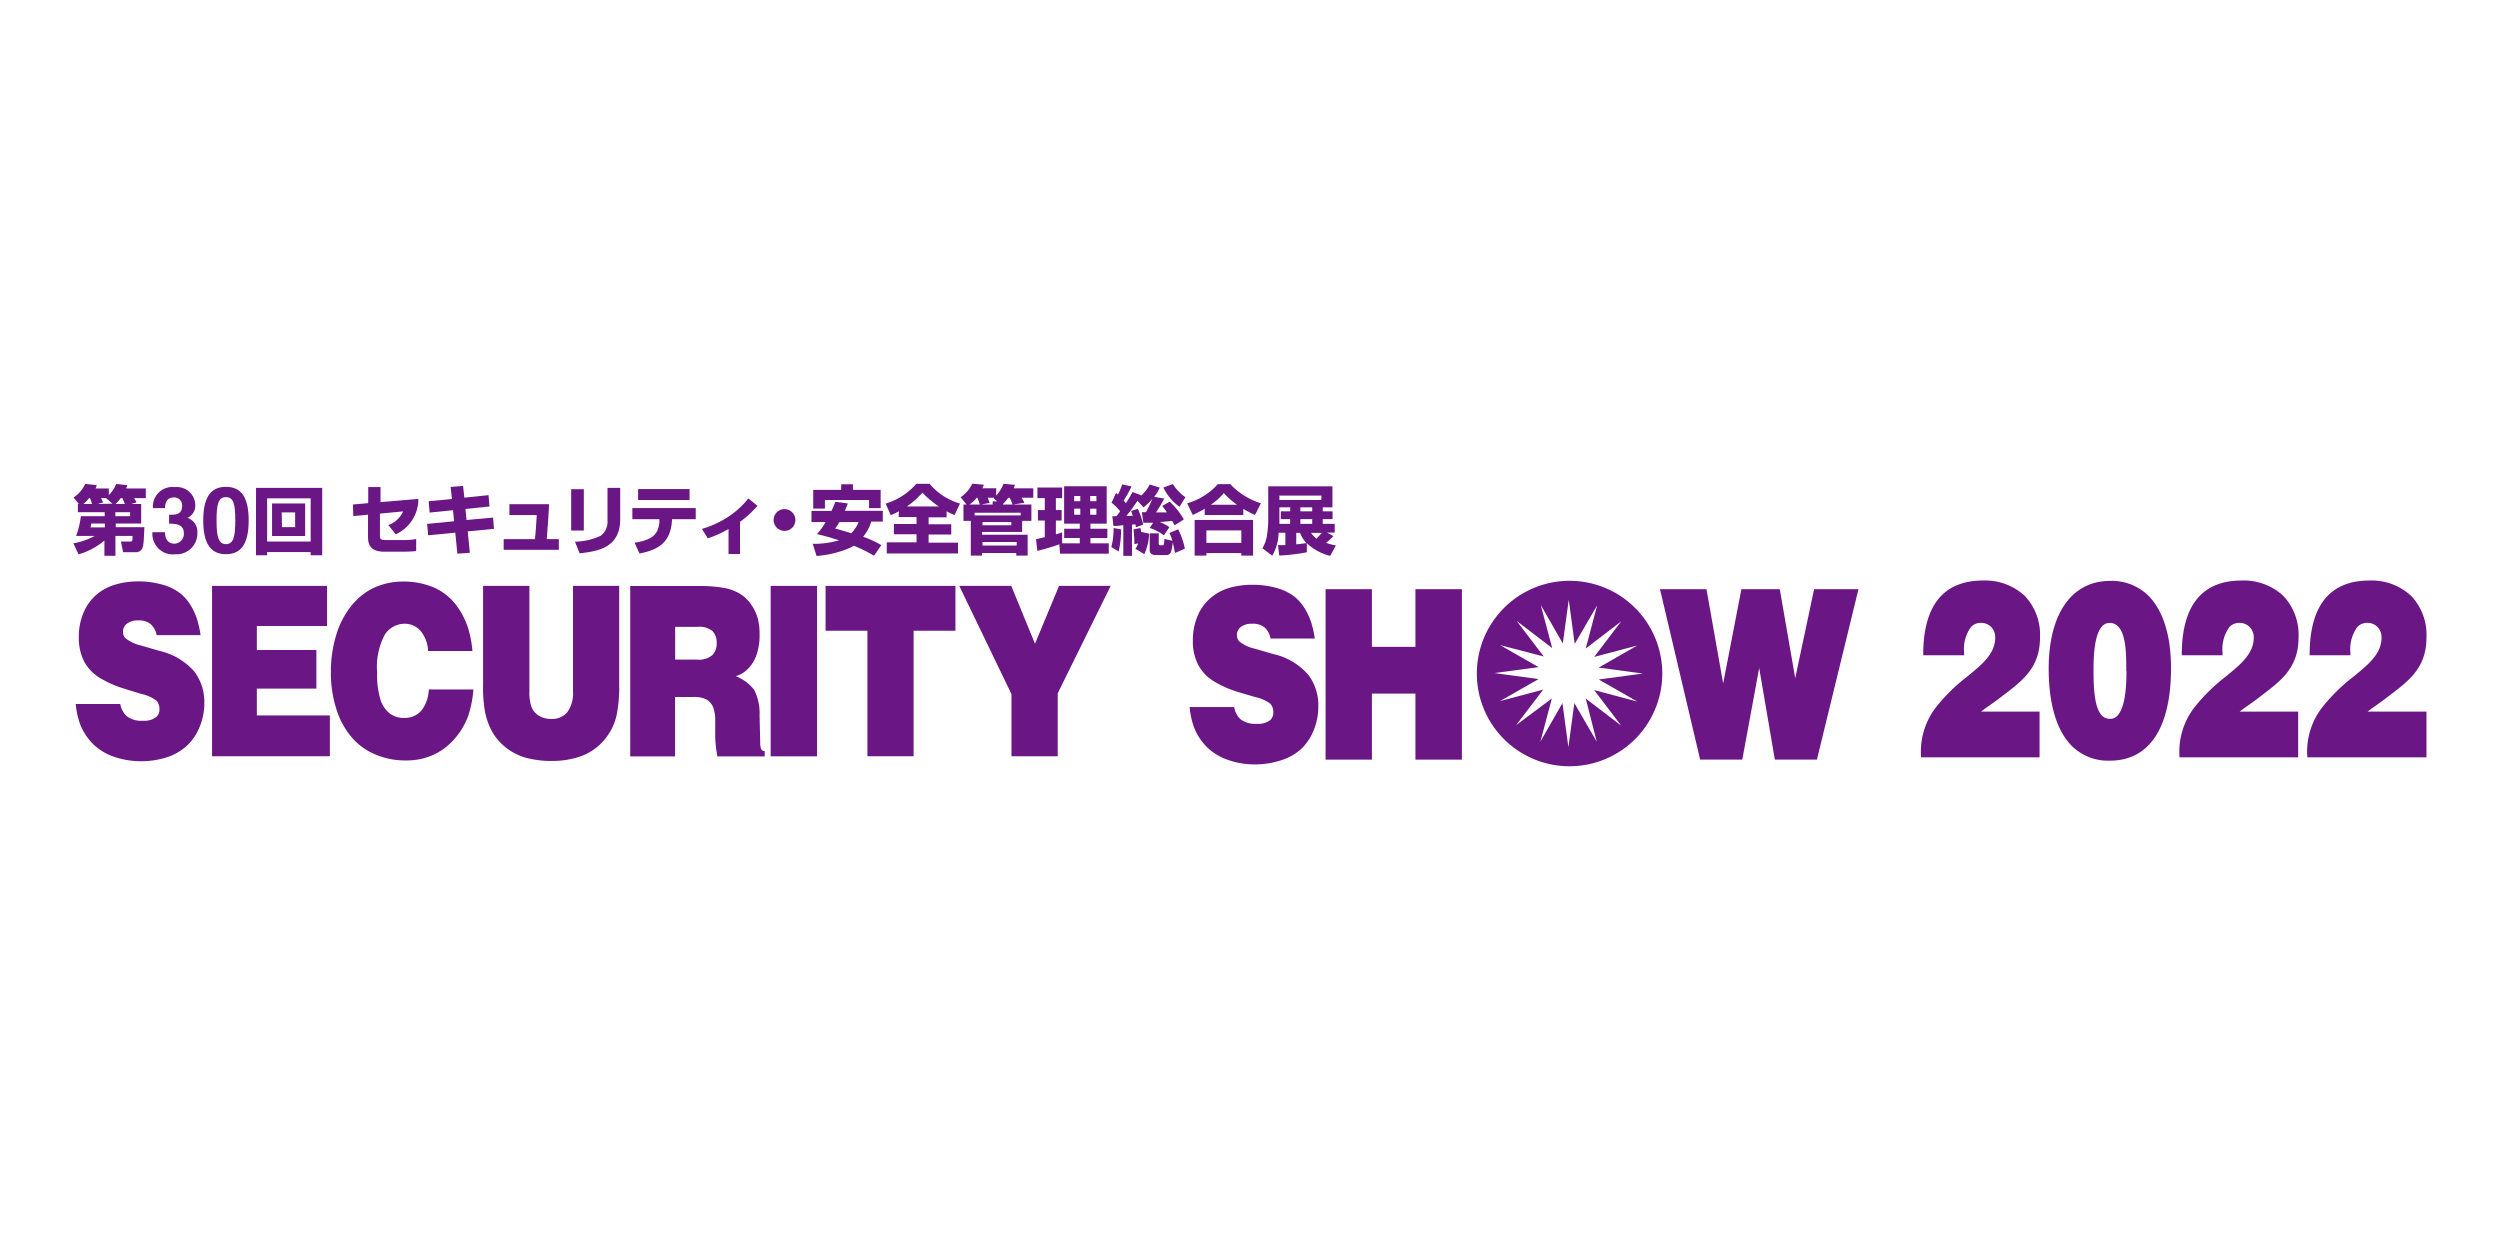 <svg xmlns="http://www.w3.org/2000/svg" viewBox="0 0 340 170"><defs><style>.cls-1{fill:#fff;}.cls-2{fill:#6a1684;}</style></defs><g id="レイヤー_2" data-name="レイヤー 2"><g id="レイヤー_1-2" data-name="レイヤー 1"><rect class="cls-1" width="340" height="170"/><path class="cls-2" d="M29.45,70.78c0-2.3.27-3.17,1.28-3.17S32,68.48,32,70.78,31.73,74,30.73,74,29.45,73.08,29.45,70.78Zm-1.81,0c0,3.13,1,4.59,3.09,4.59s3.09-1.46,3.09-4.59-1-4.57-3.09-4.57S27.64,67.65,27.64,70.78Z"/><path class="cls-2" d="M23,70h.28c.53,0,1.49,0,1.49-1.2a1.07,1.07,0,0,0-1.11-1.15c-1.21,0-1.21,1.15-1.21,1.46H20.8a2.66,2.66,0,0,1,3-2.86,2.5,2.5,0,0,1,2.76,2.48,1.82,1.82,0,0,1-1.06,1.7v0a2,2,0,0,1,1.34,2.07,2.83,2.83,0,0,1-3,2.88,2.79,2.79,0,0,1-3.11-3h1.71c0,.48.13,1.56,1.31,1.56A1.31,1.31,0,0,0,25,72.49c0-1.22-1.18-1.27-2-1.27Z"/><path class="cls-2" d="M15.72,68.54a5.65,5.65,0,0,0,.69-.79h.24c.07.16.11.25.33.79H15.72m2.15,0,.7-.22c-.12-.24-.27-.47-.33-.57h1.59V66.43H17.16a4.72,4.72,0,0,0,.15-.45l-1.51-.16a4.32,4.32,0,0,1-1,1.51v-.9H13c.07-.18.09-.24.16-.45l-1.57-.17A4.57,4.57,0,0,1,10,67.67l.73.87h-.14v1.12h3.65v.54H11a11.77,11.77,0,0,1-.65,2.69h2.53a9.29,9.29,0,0,1-2.9,1l.7,1.5a9.53,9.53,0,0,0,3.52-1.88v2.08h1.5V72.89h2.32c0,.74,0,.76-.39.76H16.45l.29,1.45h1.75a.94.94,0,0,0,.79-.4c.25-.34.28-1.13.35-3H15.74V71.2H19.2V68.54Zm-.18,1.66h-2v-.54h2Zm-6.34-1.66a4.45,4.45,0,0,0,.76-.79h.13a6.62,6.62,0,0,1,.27.79Zm1.91,0,.75-.21a4,4,0,0,0-.28-.58h.7l0,0,.88.75Zm1,2.66v.53H12.3a2.15,2.15,0,0,0,.11-.53Z"/><path class="cls-2" d="M36.33,67.77h5.92v5.88H36.33Zm-1.52,7.75h1.52v-.44h5.92v.44h1.57V66.35h-9ZM37,72.9h4.5V68.47H37Zm1.31-3.21h1.83v2H38.35Z"/><path class="cls-2" d="M56.9,67.85a5.28,5.28,0,0,1-3.08,4.82l-1-1.26a3.47,3.47,0,0,0,2-1.86l-3.15.3v2.9c0,.55,0,.7.92.7H55a9,9,0,0,0,1.6-.14v1.63c-.54.07-1.48.09-1.55.09H52.27c-2.16,0-2.22-1.29-2.22-2.11V70l-2,.19L48,68.61l2.08-.18V66.24h1.67v2.05l5.18-.44"/><polyline class="cls-2" points="61.29 66.22 62.98 66.09 63.15 67.68 66.44 67.34 66.57 68.88 63.3 69.22 63.45 70.72 67.06 70.39 67.18 71.92 63.61 72.27 63.9 75.18 62.2 75.3 61.92 72.44 58.23 72.8 58.09 71.25 61.76 70.89 61.61 69.39 58.43 69.71 58.3 68.17 61.46 67.86 61.29 66.22"/><path class="cls-2" d="M74.67,68.57c0,.55-.25,4.19-.31,4.75H76v1.45H68.5V73.32h4.25c.09-.62.23-2.91.25-3.27H69.28V68.57h5.39"/><path class="cls-2" d="M79.4,72.15H77.68V66.53H79.4Zm4.95-1.56c0,3.93-3.07,4.38-5.52,4.66l-.63-1.58a8.57,8.57,0,0,0,3.5-.81,2.35,2.35,0,0,0,.92-2V66.35h1.73Z"/><path class="cls-2" d="M86.78,66.51h7V68h-7Zm7.84,2.59v1.51H91.39v.16c-.17,2.83-1.66,4-4.42,4.5l-.67-1.46c2.8-.43,3.19-1.4,3.38-2.74,0-.1,0-.21,0-.28v-.18H86V69.1Z"/><path class="cls-2" d="M100.59,75.34H99.08v-3.4a14.17,14.17,0,0,1-2.82,1.27l-.8-1.28A13.18,13.18,0,0,0,99,70.31a11.47,11.47,0,0,0,2.77-2.52l1.25,1a14.35,14.35,0,0,1-2.38,2.18v4.4"/><path class="cls-2" d="M106.69,72.2a1.48,1.48,0,1,1,1.48-1.48,1.47,1.47,0,0,1-1.48,1.48"/><path class="cls-2" d="M116.77,71a4.61,4.61,0,0,1-1,1.52c-.75-.24-1.53-.46-2.19-.64a7.52,7.52,0,0,0,.57-.88h2.64m-3.19-2.75a12.11,12.11,0,0,1-.52,1.24h-2.72V71h1.93a9.75,9.75,0,0,1-1.18,1.64c.6.14,1.61.38,3,.84a12,12,0,0,1-3.57.48l.51,1.65a14.27,14.27,0,0,0,4.54-1.1c.17-.09.35-.18.52-.29a18.34,18.34,0,0,1,2.75,1.36l1-1.44A13.9,13.9,0,0,0,117.39,73a6.08,6.08,0,0,0,1.1-2.06h1.57V69.47h-5.17a7.67,7.67,0,0,0,.41-1Zm-3,.92h1.59V68h6v1.11h1.58V66.62H116v-.76H114.4v.76h-3.8Z"/><path class="cls-2" d="M123.27,68.92A10.78,10.78,0,0,0,125.44,67a13.52,13.52,0,0,0,2.25,1.88h-4.42m-1.06,1.44h2.44v.94h-3.08v1.4h3.08v1.1H120.6v1.51h9.69V73.8h-4V72.7h3.08V71.3h-3.08v-.94h2.45v-.83a9.89,9.89,0,0,0,1.08.52l.74-1.57a8.4,8.4,0,0,1-4.13-2.68h-1.81a9,9,0,0,1-4.17,2.69l.69,1.57c.54-.23.75-.33,1.12-.52Z"/><path class="cls-2" d="M138.81,70.09h-6.26v-.36h6.26Zm-1.08-1.47,1.59-.24a6.58,6.58,0,0,0-.38-.69h1.59V66.41h-2.67a4.13,4.13,0,0,0,.17-.47l-1.55-.14a5.1,5.1,0,0,1-1,1.6v-1h-1.87a2.45,2.45,0,0,0,.19-.48l-1.57-.14a4.49,4.49,0,0,1-1.58,1.84l.8,1h-.42v2.22h1v4.72h1.53v-.35h4.65v.35h1.55V72.72h-6.2v-.38h5.45v-1.5h1.26V68.62Zm-5.89,0a4.42,4.42,0,0,0,1-.93h.08a8.24,8.24,0,0,1,.33.93Zm1.56,0,1.18-.22a4.8,4.8,0,0,0-.26-.71h.88l-.07.08.5.42H135v.43Zm3-.08a4.67,4.67,0,0,0,.72-.85h.2a8.75,8.75,0,0,1,.39.93H136.4ZM133.62,71h3.92v.44h-3.92Zm0,2.71h4.65v.48h-4.65Z"/><path class="cls-2" d="M146.09,67.46h.83v.7h-.83Zm-1.93,7.84h6.63V73.89H148.3v-.72h2.3V71.91h-2.3v-.69h2.21V66.13h-5.79v5.09h2.13v.69h-2.12v1.26h2.12v.72h-2.4V72.4c-.32.11-.49.17-.85.27V70.79h.78V69.37h-.78V67.75h.85V66.3h-3.36v1.45h1v1.62h-.93v1.42h.93v2.26l-1.19.28.18,1.59c1-.23,2.42-.68,3-.9Zm1.93-6.12h.83V70h-.83Zm2.18-1.72h.84v.7h-.84Zm0,1.72h.84V70h-.84Z"/><path class="cls-2" d="M154.41,74.66a3.72,3.72,0,0,0,.38-.76l-.52.1a14.36,14.36,0,0,0-.12-2l.94-.19a5.49,5.49,0,0,1,.12.61v-.08l1.07.24a7.09,7.09,0,0,1-.66,2.78l-1.22-.73m5.4.57c-.15-.77-.21-1-.3-1.43a8.92,8.92,0,0,1-.23,1.25.64.64,0,0,1-.64.47H157.2c-.45,0-.84-.15-.84-.65V72.53h1.23v1.35c0,.09,0,.28.19.28h.28c.08,0,.18,0,.21-.1a4.56,4.56,0,0,0,.09-.77l1.08.25a5.68,5.68,0,0,0-.4-1.05l1.19-.51a10.15,10.15,0,0,1,.91,2.64Zm-8.52-5,.56,0c.26-.33.33-.42.5-.66a6.32,6.32,0,0,0-1.17-1.17l.61-1.32.26.21a9.37,9.37,0,0,0,.58-1.38l1.26.27a13.23,13.23,0,0,1-1.06,1.92l.3.36a14.86,14.86,0,0,0,.9-1.51l1.14.42,0,.09a4.86,4.86,0,0,0,1.2-1.54l1.36.42a4.78,4.78,0,0,1-.75,1.26l1.36.23a15.15,15.15,0,0,1-1.12,1.89l1.49,0a10.78,10.78,0,0,0-.63-.88l1-.58A9.59,9.59,0,0,1,161,70.64l-1.26.81a6.72,6.72,0,0,0-.32-.6c-.34,0-.7.09-1.7.14a7.07,7.07,0,0,1,1.32.7l-.75,1.11a6.86,6.86,0,0,0-1.93-1l.47-.71-1,0c-.09,0-.16,0-.34,0l-.19-1.43h.54a16.41,16.41,0,0,0,.89-1.83A7.17,7.17,0,0,1,155.51,69l-.81-.9a24.57,24.57,0,0,1-1.51,2.06l.87,0c-.08-.27-.12-.38-.22-.67l.9-.29a9.76,9.76,0,0,1,.73,2.15l-1,.36c0-.19,0-.21-.08-.41l-.44.05V75.6h-1.18V71.42s-.87.11-1,.11l-.34,0ZM152.47,72a13.51,13.51,0,0,1-.33,3l-1-.6a9.86,9.86,0,0,0,.31-2.59Zm7.94-3.08a6.81,6.81,0,0,1-2.19-2.62l1.3-.47a5.63,5.63,0,0,0,1.7,1.79Z"/><path class="cls-2" d="M164.68,68.64a9.08,9.08,0,0,0,1.76-1.58,11.77,11.77,0,0,0,1.78,1.58h-3.54m-.84,1.4h5.25v-.83a13.21,13.21,0,0,0,1.59.82l.8-1.58a9.73,9.73,0,0,1-4.17-2.61h-1.68a8.89,8.89,0,0,1-4.17,2.61l.75,1.58a14.48,14.48,0,0,0,1.63-.84Zm-1.37,5.52h1.6v-.34h4.75v.34h1.6V70.71h-7.95Zm1.6-3.43h4.75v1.7h-4.75Z"/><path class="cls-2" d="M178.46,71.25h-1.61V70.6h1.61Zm2,1.18h1.06V71.25h-1.63V70.6h1.34V69.54h-1.34V69h1.32V66.14h-8.73v4.57a15.52,15.52,0,0,1-.2,2.3,5.25,5.25,0,0,1-.59,1.56l1.34,1a6.47,6.47,0,0,0,.86-3.12h.92v1.68a10,10,0,0,1-1,0l.17,1.43a28.38,28.38,0,0,0,3.75-.45l0-1.24a7,7,0,0,0,3.18,1.73l.77-1.42a8.55,8.55,0,0,1-1.34-.35,9.1,9.1,0,0,0,1-.92Zm-2-2.89h-1.61V69h1.61Zm-3,0h-1.27V70.6h1.27v.65H174c0-.25,0-.28,0-.53V69h1.48ZM179.69,68H174v-.6h5.72Zm-3.4,4.47h.51a5.39,5.39,0,0,0,.87,1.41c-.31,0-.43.07-1.38.15Zm3.48,0c-.2.22-.43.49-.72.79a3.62,3.62,0,0,1-.75-.79Z"/><path class="cls-2" d="M178.79,86.84h-6a2.6,2.6,0,0,0-.81-1.51,2.49,2.49,0,0,0-1.69-.5,2.34,2.34,0,0,0-1.64.52,1.36,1.36,0,0,0-.43,1,1.24,1.24,0,0,0,.32.88,5.24,5.24,0,0,0,2.14,1l2.45.71a8.9,8.9,0,0,1,4.78,2.81A6.8,6.8,0,0,1,179.29,96a8.43,8.43,0,0,1-.7,3.49,7.18,7.18,0,0,1-1.75,2.48,7.51,7.51,0,0,1-2.68,1.45,11.29,11.29,0,0,1-3.46.54,10.92,10.92,0,0,1-3.74-.63,7.5,7.5,0,0,1-2.88-1.79,7.74,7.74,0,0,1-1.72-2.7,10.88,10.88,0,0,1-.57-2.68h6.06a2.82,2.82,0,0,0,.91,1.7,3.35,3.35,0,0,0,2.17.58,2.69,2.69,0,0,0,1.83-.51,1.39,1.39,0,0,0,.41-1.06,1.69,1.69,0,0,0-.38-1.14,5,5,0,0,0-2.08-.93l-2.2-.65a14.23,14.23,0,0,1-3.23-1.38A5.9,5.9,0,0,1,163,90.5a6.8,6.8,0,0,1-.77-3.37,8.3,8.3,0,0,1,.69-3.47,6.46,6.46,0,0,1,1.85-2.44,6.86,6.86,0,0,1,2.58-1.31,11.08,11.08,0,0,1,2.94-.38,12,12,0,0,1,3.31.43A7.14,7.14,0,0,1,176,81.11a6.33,6.33,0,0,1,1.44,1.63,9.52,9.52,0,0,1,.87,1.87,12.78,12.78,0,0,1,.5,2.23"/><polyline class="cls-2" points="186.58 103.31 180.28 103.31 180.28 80.13 186.58 80.13 186.58 87.97 192.5 87.97 192.5 80.13 198.82 80.13 198.82 103.31 192.5 103.31 192.5 94.33 186.58 94.33 186.58 103.31"/><polyline class="cls-2" points="231.22 103.31 225.76 80.13 232.08 80.13 234.35 92.95 236.83 80.13 242.05 80.13 244.15 92.23 246.72 80.13 252.75 80.13 247.1 103.31 241.38 103.31 239.25 90.84 236.95 103.31 231.22 103.31"/><path class="cls-2" d="M27.3,86.38h-6a2.63,2.63,0,0,0-.81-1.5,2.48,2.48,0,0,0-1.68-.5,2.35,2.35,0,0,0-1.65.52,1.36,1.36,0,0,0-.43,1,1.26,1.26,0,0,0,.32.89,5.33,5.33,0,0,0,2.14,1l2.45.72a8.94,8.94,0,0,1,4.78,2.81,6.86,6.86,0,0,1,1.37,4.22A8.44,8.44,0,0,1,27.09,99a7.13,7.13,0,0,1-1.74,2.48A7.51,7.51,0,0,1,22.67,103a11.58,11.58,0,0,1-7.2-.09,7.55,7.55,0,0,1-2.88-1.79,7.83,7.83,0,0,1-1.72-2.7,11,11,0,0,1-.57-2.68h6.06a2.81,2.81,0,0,0,.92,1.69,3.24,3.24,0,0,0,2.16.59,2.7,2.7,0,0,0,1.83-.51,1.39,1.39,0,0,0,.41-1.07,1.64,1.64,0,0,0-.38-1.13,5,5,0,0,0-2.08-.93L17,93.69a14.69,14.69,0,0,1-3.23-1.38,6,6,0,0,1-2.28-2.26,7,7,0,0,1-.77-3.38,8.25,8.25,0,0,1,.69-3.46,6.6,6.6,0,0,1,1.85-2.45,7,7,0,0,1,2.58-1.3,11.09,11.09,0,0,1,2.94-.39,11.81,11.81,0,0,1,3.3.44,7,7,0,0,1,2.39,1.15,6.17,6.17,0,0,1,1.44,1.63,9,9,0,0,1,.87,1.87,13.87,13.87,0,0,1,.5,2.22"/><polyline class="cls-2" points="44.86 102.85 28.84 102.85 28.84 79.68 44.48 79.68 44.48 85.14 34.93 85.14 34.93 88.4 43.03 88.4 43.03 93.65 34.93 93.65 34.93 97.3 44.86 97.3 44.86 102.85"/><path class="cls-2" d="M64.22,88.54h-6a4.54,4.54,0,0,0-1-2.71,2.82,2.82,0,0,0-2.2-1,3.19,3.19,0,0,0-2.73,1.56,9.41,9.41,0,0,0-1,5.08,11.42,11.42,0,0,0,.45,3.67,3.91,3.91,0,0,0,1.25,1.88,3.14,3.14,0,0,0,2,.62,3,3,0,0,0,2.32-1,4.87,4.87,0,0,0,1-2.87h6.07a14.91,14.91,0,0,1-.72,3.63,9.79,9.79,0,0,1-1.72,2.94,8.61,8.61,0,0,1-2.9,2.27,8.81,8.81,0,0,1-3.87.81,10.21,10.21,0,0,1-4.06-.79A8.48,8.48,0,0,1,48,100.47a10.81,10.81,0,0,1-2-3.3,16,16,0,0,1-1-5.79,17,17,0,0,1,.72-5,11.92,11.92,0,0,1,2-3.91,9.05,9.05,0,0,1,2.82-2.38,9.5,9.5,0,0,1,4.38-1,10.46,10.46,0,0,1,3.91.74,7.59,7.59,0,0,1,3,2.2,10.52,10.52,0,0,1,1.81,3.33,14.21,14.21,0,0,1,.61,3.21"/><path class="cls-2" d="M65.7,93.16V79.68H72V94a6.17,6.17,0,0,0,.28,2.14,2.41,2.41,0,0,0,1,1.19,3.19,3.19,0,0,0,1.69.45,2.71,2.71,0,0,0,2.17-.9A4.41,4.41,0,0,0,77.93,94V79.68h6.28V93.2a18.76,18.76,0,0,1-.34,4,7.41,7.41,0,0,1-1.09,2.62,7.93,7.93,0,0,1-1.86,2,7.78,7.78,0,0,1-2.59,1.24,11.86,11.86,0,0,1-3.24.43,13.19,13.19,0,0,1-3.54-.43,7.74,7.74,0,0,1-4.42-3.22,9.14,9.14,0,0,1-1.16-3,18.33,18.33,0,0,1-.27-3.69"/><path class="cls-2" d="M94.9,85.25a2.79,2.79,0,0,1,2,.58,2.26,2.26,0,0,1,.57,1.64,2.2,2.2,0,0,1-.6,1.63,2.79,2.79,0,0,1-2.05.61h-3V85.25H94.9m-3.09,9.54h2.45a3.82,3.82,0,0,1,1.8.33,2.14,2.14,0,0,1,.9,1,4.7,4.7,0,0,1,.31,1.84l0,1.7a15,15,0,0,0,.3,3.21H104v-.72a.56.56,0,0,1-.47-.24,2.36,2.36,0,0,1-.14-.94l-.09-3.65a7.09,7.09,0,0,0-.72-3.48,5.82,5.82,0,0,0-2.52-1.88,3.83,3.83,0,0,0,1.49-.83,4.94,4.94,0,0,0,1.29-1.94,8,8,0,0,0,.46-2.93,7.9,7.9,0,0,0-.3-2.35,6.63,6.63,0,0,0-.9-1.78,5.23,5.23,0,0,0-1.47-1.38,6.5,6.5,0,0,0-2.21-.8,18.14,18.14,0,0,0-3.31-.25h-9.4v23.17h6.1Z"/><rect class="cls-2" x="104.81" y="79.68" width="6.31" height="23.18"/><polyline class="cls-2" points="112.28 85.78 112.28 79.68 129.94 79.68 129.94 85.78 124.25 85.78 124.25 102.85 117.97 102.85 117.97 85.78 112.28 85.78"/><polyline class="cls-2" points="137.56 94.4 130.46 79.68 137.53 79.68 140.76 87.55 144.03 79.68 151.05 79.68 143.85 94.29 143.85 102.85 137.56 102.85 137.56 94.4"/><path class="cls-2" d="M200.85,91.6a12.61,12.61,0,1,1,12.6,12.61,12.6,12.6,0,0,1-12.6-12.61m11.69-4.09-3-5.24,1.56,5.87-4.83-3.69,3.68,4.83L204,87.73l5.25,3-6,.81,6,.81-5.25,3,5.87-1.56-3.68,4.83L211.05,95l-1.56,5.87,3-5.25.81,6,.81-6,3.05,5.25L215.66,95l4.82,3.68-3.67-4.83,5.86,1.56-5.24-3,6-.81-6-.81,5.24-3-5.86,1.55,3.67-4.83-4.82,3.69,1.55-5.87-3.05,5.24-.81-6Z"/><path class="cls-2" d="M261.25,102.68a9.83,9.83,0,0,1,2.26-6.76,24.31,24.31,0,0,1,4-3.88c2.06-1.68,3.84-3.13,3.84-5.34a2,2,0,0,0-.56-1.44,1.9,1.9,0,0,0-1.33-.55,1.84,1.84,0,0,0-1.39.54,5.09,5.09,0,0,0-.95,3.54v.33h-5.56v-.33c.07-6.53,2.81-9.84,8.15-9.84a7.93,7.93,0,0,1,5.67,2.1,7.7,7.7,0,0,1,2.06,5.68c0,4-2.35,5.79-4.61,7.54l-.41.31c-.59.46-1.18.89-1.76,1.3a23.78,23.78,0,0,0-1.94,1.47l-.21-.57h8.87V103H261.26v-.31"/><path class="cls-2" d="M289.17,91.25V91c0-1.87,0-4.7-1.12-5.82a1.54,1.54,0,0,0-1.15-.46c-2.18,0-2.18,4.8-2.18,6.6,0,2.25.13,5,1.15,6a1.45,1.45,0,0,0,1.08.44,1.29,1.29,0,0,0,1-.41c.83-.83,1.25-2.87,1.25-6.07M287,79A7.12,7.12,0,0,1,292.17,81c2,2,3.09,5.43,3.09,9.86,0,8.12-2.95,12.59-8.31,12.59a7,7,0,0,1-5.18-2c-2.06-2.06-3.15-5.7-3.15-10.54C278.64,83.43,281.76,79,287,79Z"/><path class="cls-2" d="M296.4,102.68a9.84,9.84,0,0,1,2.27-6.76,24.31,24.31,0,0,1,4-3.88c2.06-1.68,3.84-3.13,3.84-5.34a2,2,0,0,0-.57-1.44,1.9,1.9,0,0,0-1.33-.55,1.85,1.85,0,0,0-1.39.54,5.09,5.09,0,0,0-.95,3.54v.33h-5.55v-.33c.08-6.53,2.82-9.84,8.16-9.84a7.89,7.89,0,0,1,5.66,2.1,7.7,7.7,0,0,1,2.06,5.68c0,4-2.34,5.79-4.61,7.54l-.41.31c-.58.46-1.18.89-1.75,1.3a22.16,22.16,0,0,0-1.94,1.47l-.22-.57h8.88V103H296.41v-.31"/><path class="cls-2" d="M313.78,102.68a9.79,9.79,0,0,1,2.27-6.76,24.26,24.26,0,0,1,4-3.88c2.07-1.68,3.84-3.13,3.84-5.34a2,2,0,0,0-.56-1.44,1.9,1.9,0,0,0-1.33-.55,1.85,1.85,0,0,0-1.39.54,5.09,5.09,0,0,0-.95,3.54v.33h-5.55v-.33c.08-6.53,2.82-9.84,8.15-9.84a7.9,7.9,0,0,1,5.67,2.1A7.7,7.7,0,0,1,330,86.73c0,4-2.34,5.79-4.61,7.54l-.41.31c-.58.46-1.18.89-1.75,1.3a22.16,22.16,0,0,0-1.94,1.47l-.22-.57H330V103H313.79v-.31"/></g></g></svg>